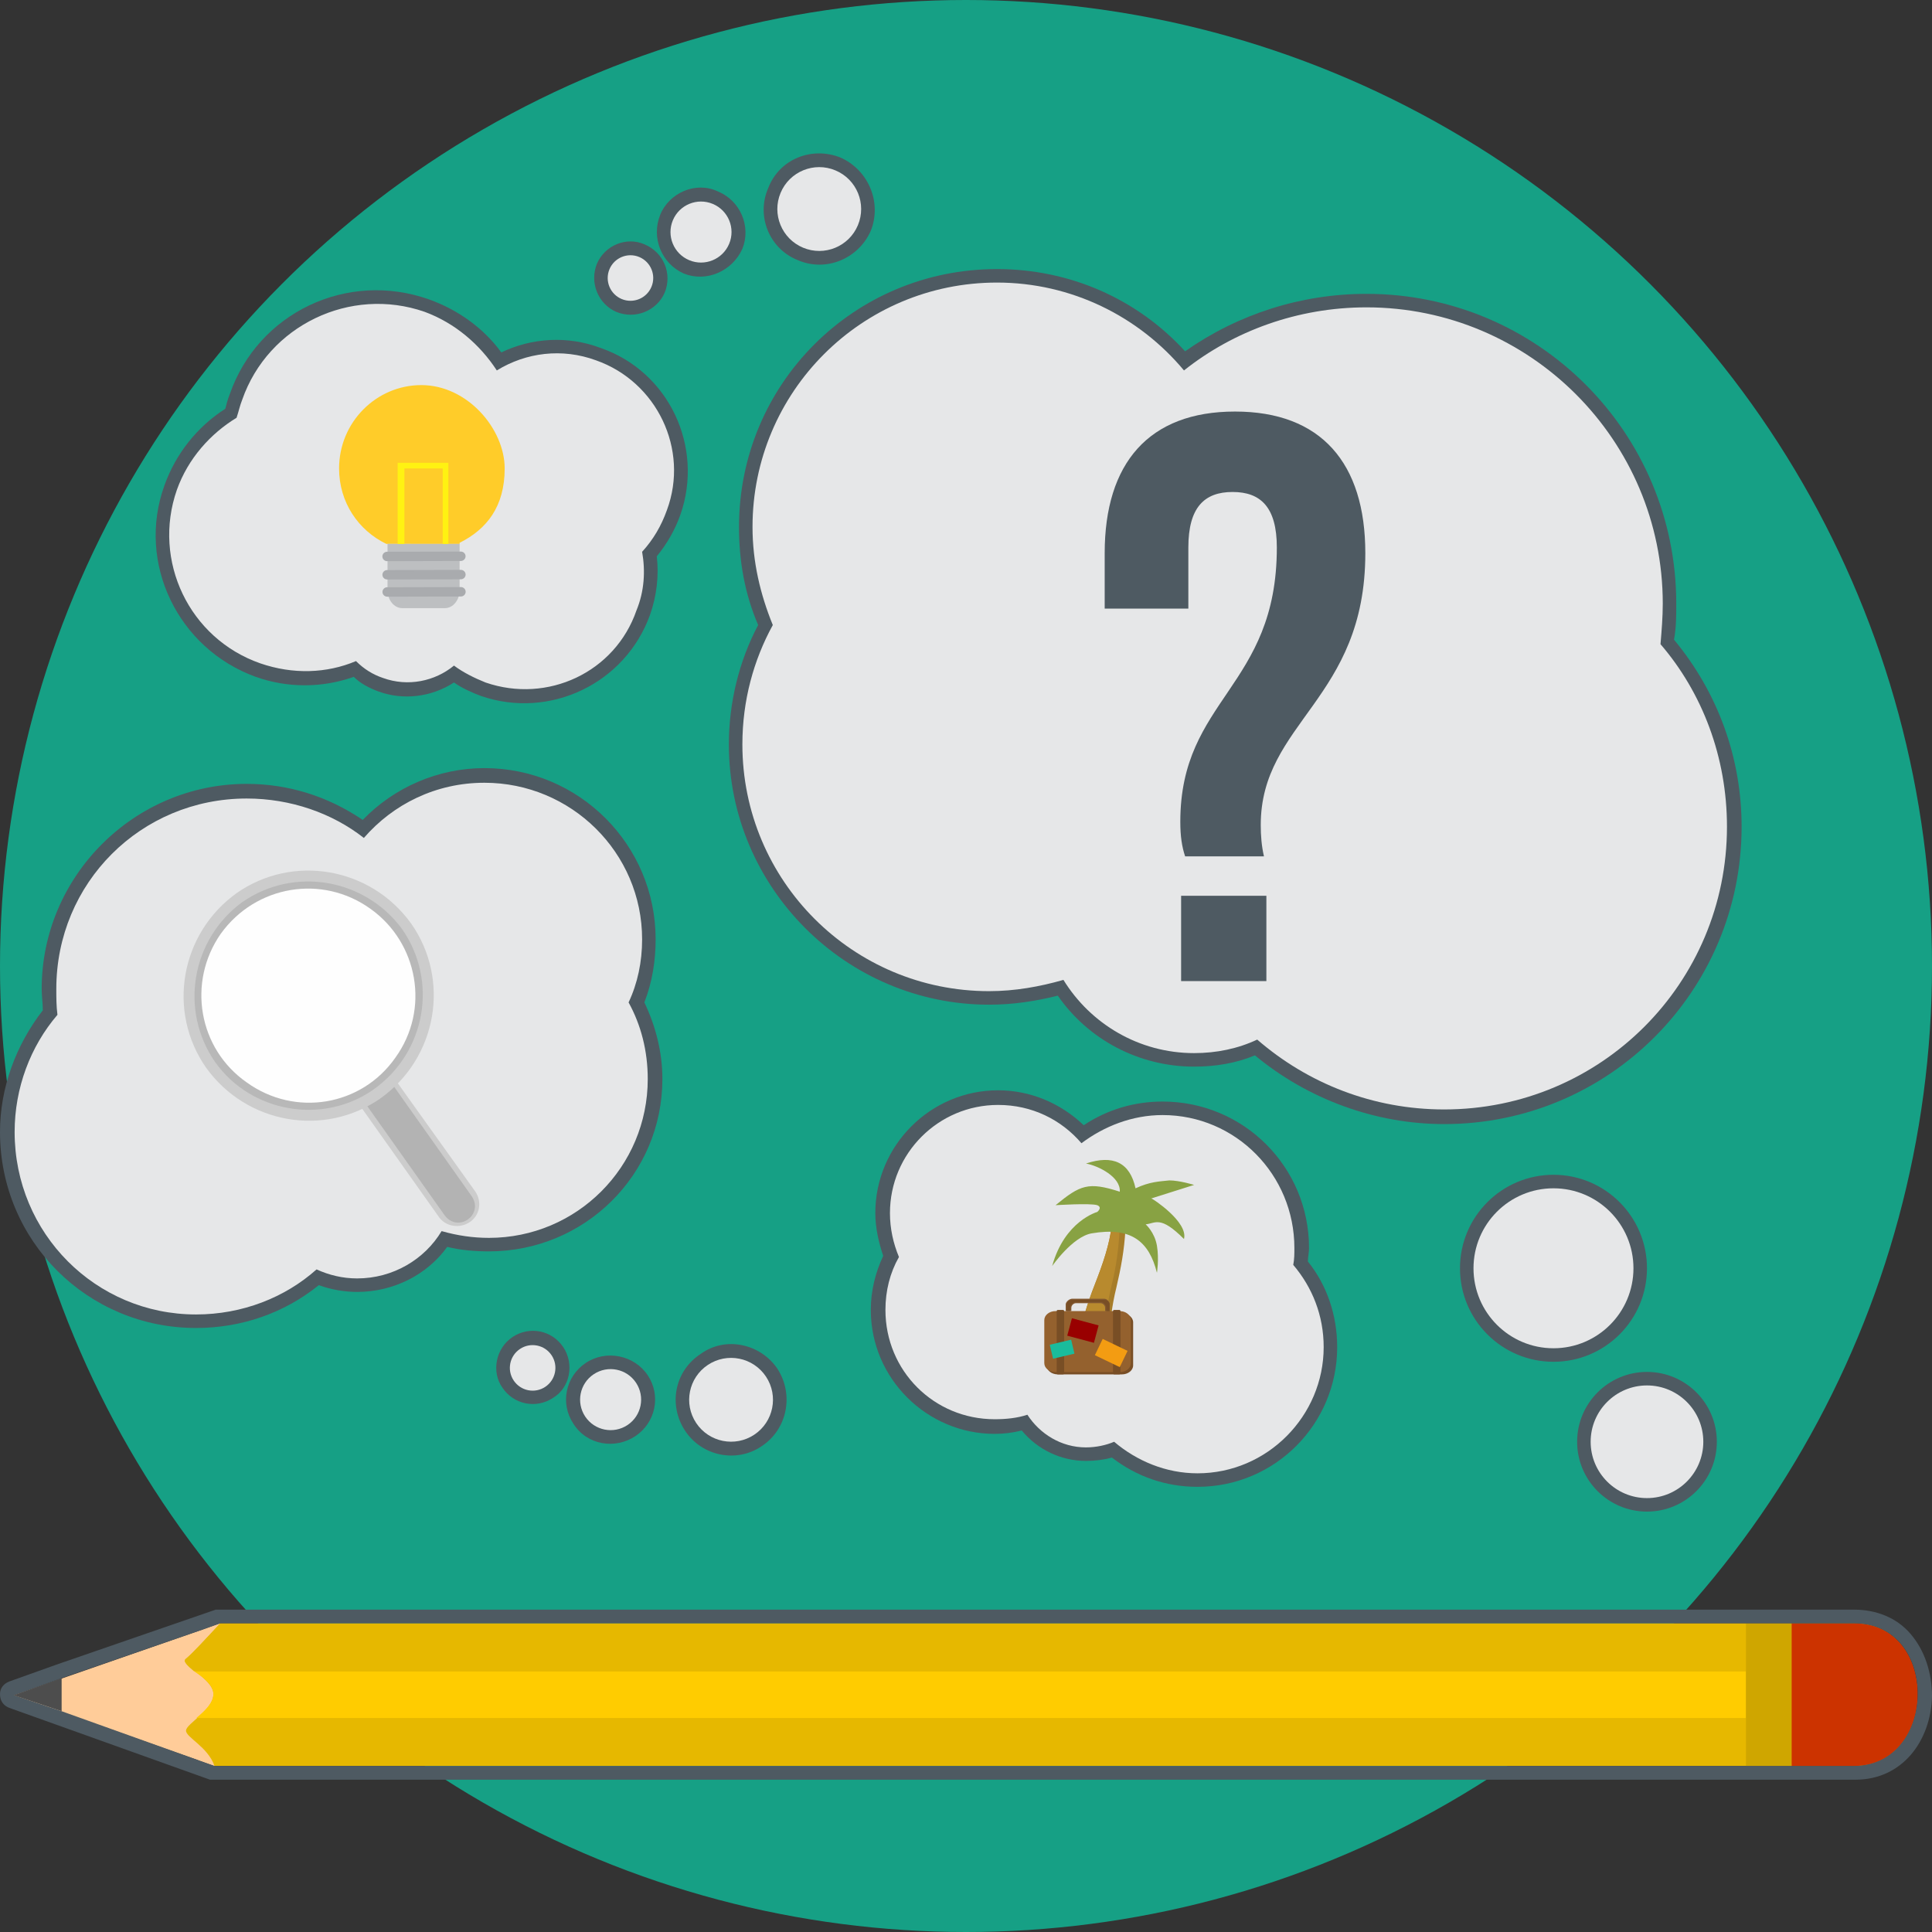 <?xml version="1.0" ?><!DOCTYPE svg  PUBLIC '-//W3C//DTD SVG 1.1//EN'  'http://www.w3.org/Graphics/SVG/1.1/DTD/svg11.dtd'><svg enable-background="new 0 0 512 512" height="512px" id="Think" version="1.1" viewBox="0 0 512 512" width="512px" xml:space="preserve" xmlns="http://www.w3.org/2000/svg" xmlns:xlink="http://www.w3.org/1999/xlink"><rect x="0" y="0" width="512" height="512" fill="#333333" stroke="none"/><circle cx="256" cy="256" fill="#16A085" id="Background" r="256"/><g id="Think_1_"><path d="M332.574,279.685c-5.073,2.09-10.446,2.984-16.119,2.984c-14.631,0-28.065-7.167-36.123-18.809   c-5.974,1.491-11.941,2.39-18.214,2.39c-37.913,0-68.962-31.05-68.962-68.967c0-11.042,2.688-22.088,7.762-31.64   c-3.583-8.361-5.074-17.019-5.074-25.976c0-37.913,30.451-68.362,68.363-68.362c19.108,0,37.022,7.758,49.858,21.792   c14.03-9.855,30.75-15.225,48.064-15.225c45.379,0,82.098,36.718,82.098,82.094c0,3.288,0,6.273-0.595,9.557   c11.642,14.03,17.913,31.349,17.913,49.559c0,43.585-35.229,78.813-78.817,78.813C364.519,297.894,346.605,291.326,332.574,279.685   z" fill="#4E5A62"/><path d="M262.118,262.666c6.867,0,13.436-1.194,19.703-2.984c7.168,11.642,20.003,19.403,34.634,19.403   c5.969,0,11.641-1.194,16.719-3.583c13.432,11.646,30.75,18.514,49.555,18.514c41.5,0,74.935-33.438,74.935-74.935   c0-18.51-6.567-35.528-17.614-48.365c0.3-3.583,0.6-7.163,0.6-10.75c0-43.286-35.229-78.514-78.519-78.514   c-18.209,0-35.229,6.268-48.364,16.719c-11.941-14.33-29.85-23.287-49.559-23.287c-35.823,0-64.783,28.96-64.783,64.783   c0,9.256,2.089,17.914,5.377,25.976c-5.077,9.252-8.062,20.003-8.062,31.64C196.74,233.411,225.995,262.666,262.118,262.666z" fill="#E6E7E8"/><path d="M411.688,311.329c13.687,0,24.777,11.096,24.777,24.777c0,13.686-11.091,24.781-24.777,24.781   s-24.777-11.096-24.777-24.781C386.911,322.425,398.002,311.329,411.688,311.329z" fill="#4E5A62"/><circle cx="411.688" cy="336.108" fill="#E6E7E8" r="21.195"/><path d="M436.466,363.573c10.224,0,18.513,8.288,18.513,18.509c0,10.224-8.289,18.509-18.513,18.509   c-10.221,0-18.509-8.285-18.509-18.509C417.957,371.861,426.245,363.573,436.466,363.573z" fill="#4E5A62"/><path d="M436.466,367.155c8.244,0,14.93,6.682,14.93,14.927c0,8.243-6.686,14.929-14.93,14.929   c-8.24,0-14.926-6.686-14.926-14.929C421.54,373.837,428.226,367.155,436.466,367.155z" fill="#E6E7E8"/><path d="M118.521,330.434c-5.374,7.467-14.331,11.941-23.883,11.941c-3.284,0-6.868-0.596-10.151-1.79   c-9.252,7.463-20.598,11.346-32.539,11.346C23.287,351.931,0,328.943,0,299.983c0-11.642,4.179-22.987,11.346-32.244   c0-1.789-0.3-3.879-0.3-5.668c0-29.855,24.481-54.337,54.333-54.337c11.046,0,21.497,3.284,30.75,9.552   c8.361-8.657,20.003-13.73,32.244-13.73c25.077,0,45.378,20.298,45.378,45.38c0,5.668-0.898,11.346-2.988,16.715   c2.988,6.269,4.778,13.135,4.778,20.303c0,25.376-20.599,45.675-45.975,45.675C125.988,331.628,122.104,331.333,118.521,330.434z" fill="#4E5A62"/><path d="M129.567,328.049c-4.18,0-8.358-0.6-12.537-1.794c-4.479,7.463-12.841,12.54-22.393,12.54   c-3.879,0-7.462-0.895-10.747-2.389c-8.357,7.462-19.703,11.94-31.944,11.94c-26.571,0-48.069-21.492-48.069-48.363   c0-11.642,4.184-22.688,11.346-31.045c-0.3-2.389-0.3-4.479-0.3-6.867c0-28.066,22.393-50.455,50.454-50.455   c11.645,0,22.691,3.88,31.05,10.448c7.761-8.957,19.107-14.626,31.944-14.626c22.987,0,41.796,18.505,41.796,41.497   c0,5.968-1.195,11.642-3.584,16.715c3.288,5.973,5.077,12.84,5.077,20.303C171.662,309.24,152.854,328.049,129.567,328.049z" fill="#E6E7E8"/><path d="M59.71,108.322c0.3-1.195,0.595-2.389,1.19-3.879c7.467-21.497,31.05-32.843,52.842-25.081   c7.467,2.688,14.334,7.466,19.108,14.034c8.062-3.883,17.615-4.478,26.272-1.198c18.209,6.272,27.466,26.271,21.198,44.185   c-1.494,4.179-3.583,7.762-6.269,11.046c0.596,5.078,0,10.447-1.793,15.525c-6.568,18.213-26.567,27.761-44.781,21.493   c-2.388-0.895-5.077-2.089-7.167-3.58c-5.969,3.88-13.432,4.778-19.999,2.389c-2.39-0.898-4.779-2.089-6.568-3.883   c-8.361,2.984-17.614,2.984-25.976,0c-20.599-7.463-31.641-30.155-24.183-50.753C46.574,120.263,52.244,113.1,59.71,108.322z" fill="#4E5A62"/><path d="M128.672,180.867c-2.984-1.194-5.972-2.688-8.361-4.479c-5.074,4.18-12.237,5.669-18.805,3.284   c-2.689-0.895-5.077-2.388-7.167-4.479c-7.757,3.284-16.714,3.583-25.372,0.596c-18.813-6.568-28.66-27.166-22.093-45.975   c2.984-8.358,8.956-14.926,15.82-19.104c0.596-1.794,0.895-3.288,1.495-4.778c6.868-19.704,28.66-30.151,48.364-23.288   c8.058,2.984,14.626,8.657,19.104,15.525c7.762-4.774,17.314-5.973,26.271-2.685c16.124,5.668,24.781,23.583,18.809,39.707   c-1.495,4.179-3.584,7.758-6.568,11.042c0.895,5.074,0.595,10.451-1.495,15.525C163.005,178.179,145.091,186.537,128.672,180.867z" fill="#E6E7E8"/><path d="M234.057,332.822c-1.194-3.583-2.089-7.463-2.089-11.341c0-17.914,14.629-32.545,32.539-32.545   c8.362,0,16.42,3.284,22.688,9.257c6.273-4.178,13.436-6.272,20.899-6.272c21.496,0,38.811,17.319,38.811,38.813   c0,1.194-0.299,2.389-0.299,3.583c5.077,6.269,7.763,14.33,7.763,22.688c0,20.303-16.421,37.018-37.019,37.018   c-8.357,0-16.12-2.685-22.688-7.758c-2.09,0.595-4.479,0.895-6.868,0.895c-6.567,0-12.835-2.988-17.019-8.062   c-2.385,0.595-4.773,0.895-7.163,0.895c-17.914,0-32.839-14.626-32.839-32.84C230.773,342.079,231.968,337.301,234.057,332.822z" fill="#4E5A62"/><path d="M263.612,376.112c2.984,0,5.973-0.3,8.657-1.194c3.284,5.074,8.957,8.657,15.524,8.657   c2.689,0,5.374-0.595,7.463-1.493c5.973,5.077,13.735,8.36,22.093,8.36c18.509,0,33.438-15.225,33.438-33.438   c0-8.358-2.988-15.82-8.063-21.793c0.3-1.494,0.3-2.984,0.3-4.479c0-19.404-15.524-35.229-34.932-35.229   c-8.059,0-15.521,2.985-21.494,7.463c-5.373-6.269-13.136-10.147-22.093-10.147c-15.819,0-28.656,12.836-28.656,28.661   c0,4.178,0.891,8.057,2.385,11.641c-2.385,4.179-3.583,8.957-3.583,14.03C234.652,363.273,247.488,376.112,263.612,376.112z" fill="#E6E7E8"/><path d="M111.653,102.054c12.245,0,22.093,11.641,22.093,22.093c0,10.147-4.778,16.115-11.941,19.703v0.295H102.4   c-7.462-3.583-12.54-11.046-12.54-19.999C89.861,111.901,99.716,102.054,111.653,102.054z M121.805,144.145L121.805,144.145   L121.805,144.145z M102.697,154.896L102.697,154.896v-10.451c0-0.3,0-0.3,0-0.3l0,0c0,0,0,0,0,0.3V154.896z" fill="#FFCC29"/><path d="M121.805,144.145c0,0,0,0,0,0.3v11.941c0,2.688-1.791,4.778-3.88,4.778h-11.346   c-2.089,0-3.882-2.089-3.882-4.778v-11.941c0-0.3,0-0.3,0-0.3H102.4H121.805z" fill="#BDBFC1"/><path d="M102.591,146.214l19.526-0.048c0.696,0,1.263,0.559,1.263,1.247l0,0c0,0.689-0.559,1.248-1.255,1.251   l-19.53,0.053c-0.696,0-1.259-0.56-1.263-1.248l0,0C101.328,146.781,101.895,146.218,102.591,146.214z" fill="#A9ABAE"/><path d="M102.6,151.073l19.529-0.052c0.697-0.004,1.259,0.555,1.263,1.243l0,0c0.004,0.693-0.563,1.255-1.259,1.255   l-19.525,0.049c-0.697,0-1.263-0.555-1.263-1.248l0,0C101.344,151.633,101.903,151.073,102.6,151.073z" fill="#A9ABAE"/><path d="M102.615,155.625l19.525-0.049c0.697,0,1.264,0.559,1.264,1.248l0,0c0,0.688-0.56,1.246-1.255,1.251   l-19.53,0.052c-0.696,0-1.259-0.559-1.263-1.247l0,0C101.352,156.191,101.918,155.629,102.615,155.625z" fill="#A9ABAE"/><polygon fill="#FFF212" points="106.284,122.648 117.925,122.648 118.82,122.648 118.82,123.247 118.82,144.145 117.331,144.145    117.331,124.146 107.175,124.146 107.175,144.145 105.385,144.145 105.385,123.247 105.385,122.648  "/><path d="M104.19,285.354l21.798,30.454c1.789,2.685,1.19,6.269-1.495,8.059l0,0   c-2.688,1.793-6.272,1.193-8.063-1.194l-21.792-30.751L104.19,285.354z" fill="#CCCCCC"/><path d="M102.997,285.953l21.792,30.749c3.883,5.074-3.58,10.448-7.164,5.074l-21.792-30.75L102.997,285.953z" fill="#B3B3B3"/><path d="M62.694,236.694c14.93-10.451,35.524-6.868,46.274,8.062c10.452,14.926,6.864,35.524-8.062,46.271   c-14.925,10.451-35.527,6.867-46.274-8.058C44.185,268.039,47.765,247.441,62.694,236.694z M64.783,239.679   c13.136-9.257,31.646-6.268,41.201,7.167c9.252,13.135,6.268,31.644-7.167,41.196c-13.435,9.257-31.645,6.269-41.196-7.162   C48.064,267.739,51.353,249.234,64.783,239.679z" fill="#CCCCCC"/><path d="M64.188,239.079c13.73-9.548,32.539-6.268,42.391,7.167c9.553,13.735,6.273,32.539-7.462,42.391   c-13.436,9.557-32.539,6.273-42.096-7.162C47.469,267.739,50.753,248.936,64.188,239.079z" fill="#B8B8B8"/><path d="M65.379,286.848c12.84,9.257,30.454,6.268,39.407-6.567c9.257-12.836,5.977-30.45-6.567-39.407   c-12.836-9.253-30.45-6.273-39.703,6.568C49.558,260.281,52.542,277.891,65.379,286.848z" fill="#FEFEFE"/><path d="M185.693,358.799c6.568-4.778,15.82-2.689,20.298,3.878c4.479,6.868,2.689,16.121-4.178,20.6   c-6.568,4.479-15.825,2.688-20.299-4.179C177.036,372.229,178.826,363.273,185.693,358.799z M155.243,361.184   c5.374-3.58,12.837-2.089,16.419,3.284c3.58,5.377,2.089,12.54-3.284,16.123c-5.373,3.58-12.84,2.39-16.419-3.283   C148.375,371.934,149.87,364.767,155.243,361.184z M135.835,354.32c4.479-2.988,10.45-1.794,13.436,2.685   c2.988,4.478,1.789,10.747-2.689,13.435c-4.479,2.985-10.447,1.79-13.432-2.688C130.166,363.573,131.357,357.304,135.835,354.32z" fill="#4E5A62"/><path d="M187.588,361.718c5.106-3.401,11.998-2.017,15.399,3.086c3.397,5.105,2.013,12.002-3.094,15.399   c-5.102,3.396-11.994,2.016-15.395-3.09C181.098,372.007,182.482,365.115,187.588,361.718z" fill="#E6E7E8"/><path d="M157.336,364.188c3.718-2.479,8.739-1.47,11.213,2.247c2.474,3.717,1.47,8.738-2.247,11.212   c-3.717,2.475-8.738,1.47-11.217-2.247C152.616,371.684,153.619,366.662,157.336,364.188z" fill="#E6E7E8"/><path d="M137.811,357.482c2.77-1.847,6.52-1.098,8.366,1.677c1.846,2.773,1.092,6.522-1.677,8.369   c-2.777,1.847-6.519,1.094-8.37-1.68C134.284,363.074,135.034,359.329,137.811,357.482z" fill="#E6E7E8"/><path d="M211.369,68.915c-7.467-2.989-11.046-11.646-7.767-19.109c2.989-7.762,11.646-11.046,19.113-8.062   c7.458,3.288,11.042,11.945,8.058,19.408C227.49,68.615,218.833,72.195,211.369,68.915z M181.215,72.494   c-5.973-2.685-8.658-9.552-6.269-15.525c2.385-5.968,9.553-8.957,15.226-6.268c5.972,2.389,8.956,9.256,6.568,15.225   C194.055,71.899,187.187,74.883,181.215,72.494z M163.305,82.646c-4.778-2.089-7.167-7.762-5.077-12.836   c2.089-4.778,7.761-7.163,12.536-5.074c5.078,2.09,7.466,7.758,5.377,12.836C174.051,82.35,168.378,84.735,163.305,82.646z" fill="#4E5A62"/><path d="M212.819,65.639c5.66,2.369,12.164-0.295,14.532-5.956c2.369-5.657-0.295-12.164-5.957-14.529   c-5.652-2.369-12.164,0.295-14.528,5.953C204.498,56.767,207.166,63.27,212.819,65.639z" fill="#E6E7E8"/><path d="M182.653,68.955c4.118,1.725,8.855-0.219,10.58-4.34c1.726-4.114-0.214-8.852-4.336-10.577   c-4.118-1.725-8.856,0.215-10.581,4.333C176.591,62.493,178.53,67.23,182.653,68.955z" fill="#E6E7E8"/><path d="M164.747,79.244c3.077,1.288,6.612-0.162,7.896-3.235c1.288-3.077-0.162-6.608-3.231-7.896   c-3.077-1.288-6.608,0.162-7.896,3.235C160.228,74.422,161.677,77.957,164.747,79.244z" fill="#E6E7E8"/><path d="M294.662,324.465c0.595,0.3,1.194,0.3,1.789,0.895c0.6,0.3,1.195,0.596,1.79,0.596   c-0.295,5.378-1.19,10.151-2.385,15.229c-1.194,4.774-1.794,9.852-2.089,14.925c-1.195,0-2.689,0-4.184,0c-1.194,0-2.685,0-3.879,0   c0.895-5.373,2.389-10.746,4.479-15.823C292.272,334.912,294.063,329.838,294.662,324.465z" fill="#A67C29"/><path d="M294.662,324.465c0.595,0.3,1.194,0.3,1.789,0.895h0.3c-0.3,5.374-0.895,10.152-2.089,14.927   c-1.194,5.077-2.09,10.15-2.09,14.929c-1.494,0-2.688,0-4.183,0h-2.685c0.895-5.077,2.685-10.151,4.479-14.929   C292.272,334.912,294.063,329.838,294.662,324.465z" fill="#B88A2E"/><ellipse cx="309.287" cy="368.65" fill="none" rx="0" ry="0" stroke="#373435" stroke-width="6.945"/><path d="M280.332,348.048h16.978c1.648,0,2.984,1.068,2.984,2.389v11.402c0,1.32-1.336,2.39-2.984,2.39h-16.978   c-1.648,0-2.984-1.069-2.984-2.39v-11.402C277.348,349.116,278.684,348.048,280.332,348.048z" fill="#784E25"/><path d="M279.732,347.452h16.979c1.651,0,2.988,1.069,2.988,2.39v11.402c0,1.32-1.337,2.39-2.988,2.39h-16.979   c-1.647,0-2.984-1.069-2.984-2.39v-11.402C276.748,348.521,278.085,347.452,279.732,347.452z" fill="#94612E"/><path d="M284.211,344.168h8.361c0.896,0,1.49,0.896,1.49,1.495v1.789h-1.195v-0.895   c0-0.599-0.595-1.194-1.194-1.194h-6.567c-0.595,0-1.189,0.596-1.189,1.194v0.895h-1.495v-1.789   C282.421,345.063,283.315,344.168,284.211,344.168z" fill="#835931"/><path d="M282.721,347.452h0.896v-0.895c0-0.599,0.595-1.494,1.489-1.494h6.567c0.899,0,1.495,0.896,1.495,1.494   v0.895h0.895v-1.789c0-0.6-0.595-1.195-1.49-1.195h-8.361c-0.896,0-1.49,0.596-1.49,1.195V347.452z" fill="#784E25"/><path d="M280.332,347.152h1.385c0.161,0,0.296,0.135,0.296,0.3v16.465c0,0.165-0.135,0.3-0.296,0.3h-1.385   c-0.167,0-0.3-0.135-0.3-0.3v-16.465C280.032,347.287,280.165,347.152,280.332,347.152z" fill="#784E25"/><path d="M295.257,347.152h1.385c0.167,0,0.3,0.135,0.3,0.3v16.465c0,0.165-0.133,0.3-0.3,0.3h-1.385   c-0.166,0-0.3-0.135-0.3-0.3v-16.465C294.957,347.287,295.091,347.152,295.257,347.152z" fill="#784E25"/><rect fill="#1ABC9C" height="3.799" transform="matrix(-0.973 0.23 -0.23 -0.973 637.582 640.503)" width="5.818" x="278.613" y="355.451"/><rect fill="#F39C12" height="4.779" transform="matrix(-0.901 -0.433 0.433 -0.901 404.358 808.935)" width="7.317" x="290.555" y="356.073"/><rect fill="#990000" height="4.78" transform="matrix(-0.966 -0.259 0.259 -0.966 472.834 767.619)" width="7.32" x="283.288" y="350.294"/><path d="M278.837,335.512c0,0,5.374-7.763,10.452-8.657c10.446-1.795,15.225,2.089,17.313,10.446   c0,0,0.596-3.583,0-7.163c-0.6-3.583-2.983-5.673-2.983-5.673c2.684-0.3,3.879-2.389,10.146,3.88   c1.194-4.479-8.357-10.747-8.657-10.747l11.347-3.584c0,0-3.883-1.193-6.568-1.193c-2.688,0.299-5.078,0.299-8.957,2.093   c-1.494-6.867-5.973-8.957-13.136-6.567c3.284,0.595,9.257,3.578,8.957,7.462c-8.361-2.688-10.451-1.794-17.019,3.58   c0,0,9.257-0.596,11.046,0c1.494,0.599,0,1.793,0,1.793S282.121,323.57,278.837,335.512z" fill="#88A243"/><g><polygon fill="#FFCC99" points="58.369,430.203 56.855,468.005 3.629,449.256   "/><path d="M58.369,430.203l-1.514,37.802l-4.233-1.51c-2.117-1.815-5.139-4.536-6.05-6.956    c-1.51-3.326,6.05-7.26,6.956-9.979c0.906-3.023-6.956-6.652-7.863-9.377c-0.299-1.51,4.237-5.443,8.471-8.466L58.369,430.203z" fill="#FFCC99"/><polygon fill="#4D4D4D" points="16.333,453.489 3.629,449.256 16.333,444.719   "/><path d="M58.369,430.203h433.064c22.379,0,22.075,37.802,0,37.802H56.855c-1.817-5.139-7.56-7.559-7.56-9.372    c0-1.817,7.261-5.443,7.261-9.681c0-4.233-9.377-7.863-7.261-9.372C51.109,438.066,54.435,434.436,58.369,430.203z" fill="#E6B800"/><path d="M52.02,455.305c2.116-1.815,4.537-3.932,4.537-6.353c0-2.416-2.725-4.533-5.144-6.045h411.291v12.397    H52.02z" fill="#FFCC00"/><path d="M58.369,430.203h404.334v12.704H51.413c-1.813-1.514-3.027-2.725-2.117-3.327    C51.109,438.066,54.435,434.436,58.369,430.203z" fill="#E6B800"/><polygon fill="#CFA600" points="462.703,430.203 474.8,430.203 474.8,468.005 462.703,468.005   "/><path d="M474.8,430.203h16.634c22.683,0,22.075,37.802,0,37.802H474.8V430.203z" fill="#CC3300"/><path d="M506.254,432.926c-3.631-4.232-9.074-6.35-14.82-6.35H58.369c-0.607,0-0.91,0-1.21,0l-42.041,14.513    L2.42,445.625C0.91,446.233,0,447.443,0,448.952c0,1.818,0.91,3.027,2.42,3.631l53.226,19.053c0.304,0,0.607,0,1.21,0h434.578    c0,0,0,0,0.304,0c12.399,0,19.959-10.283,20.263-22.076C512,443.509,510.183,437.463,506.254,432.926z M491.434,468.005H474.8    h-12.097H56.855l-4.233-1.51l-36.289-13.006l-12.704-4.233l12.704-4.537l37.802-13.002l4.233-1.514h404.334H474.8h16.634    C514.116,430.203,513.509,467.705,491.434,468.005z" fill="#4E5A62"/></g><g transform="matrix(1 0 0 1 105.327 -49.953)"><g enable-background="new    "><path d="M208.746,276.904c-0.854-2.558-1.279-5.33-1.279-9.167c0-32.616,25.581-35.601,25.581-72.694     c0-10.659-4.263-14.709-11.725-14.709c-7.461,0-11.725,4.05-11.725,14.709v16.202h-22.171v-14.709     c0-23.876,11.725-37.52,34.535-37.52s34.535,13.644,34.535,37.52c0,38.799-27.713,44.768-27.713,72.055     c0,2.771,0.213,5.542,0.853,8.314H208.746z M230.277,287.349v22.598H207.68v-22.598H230.277z" fill="#4E5A62"/></g></g></g></svg>
